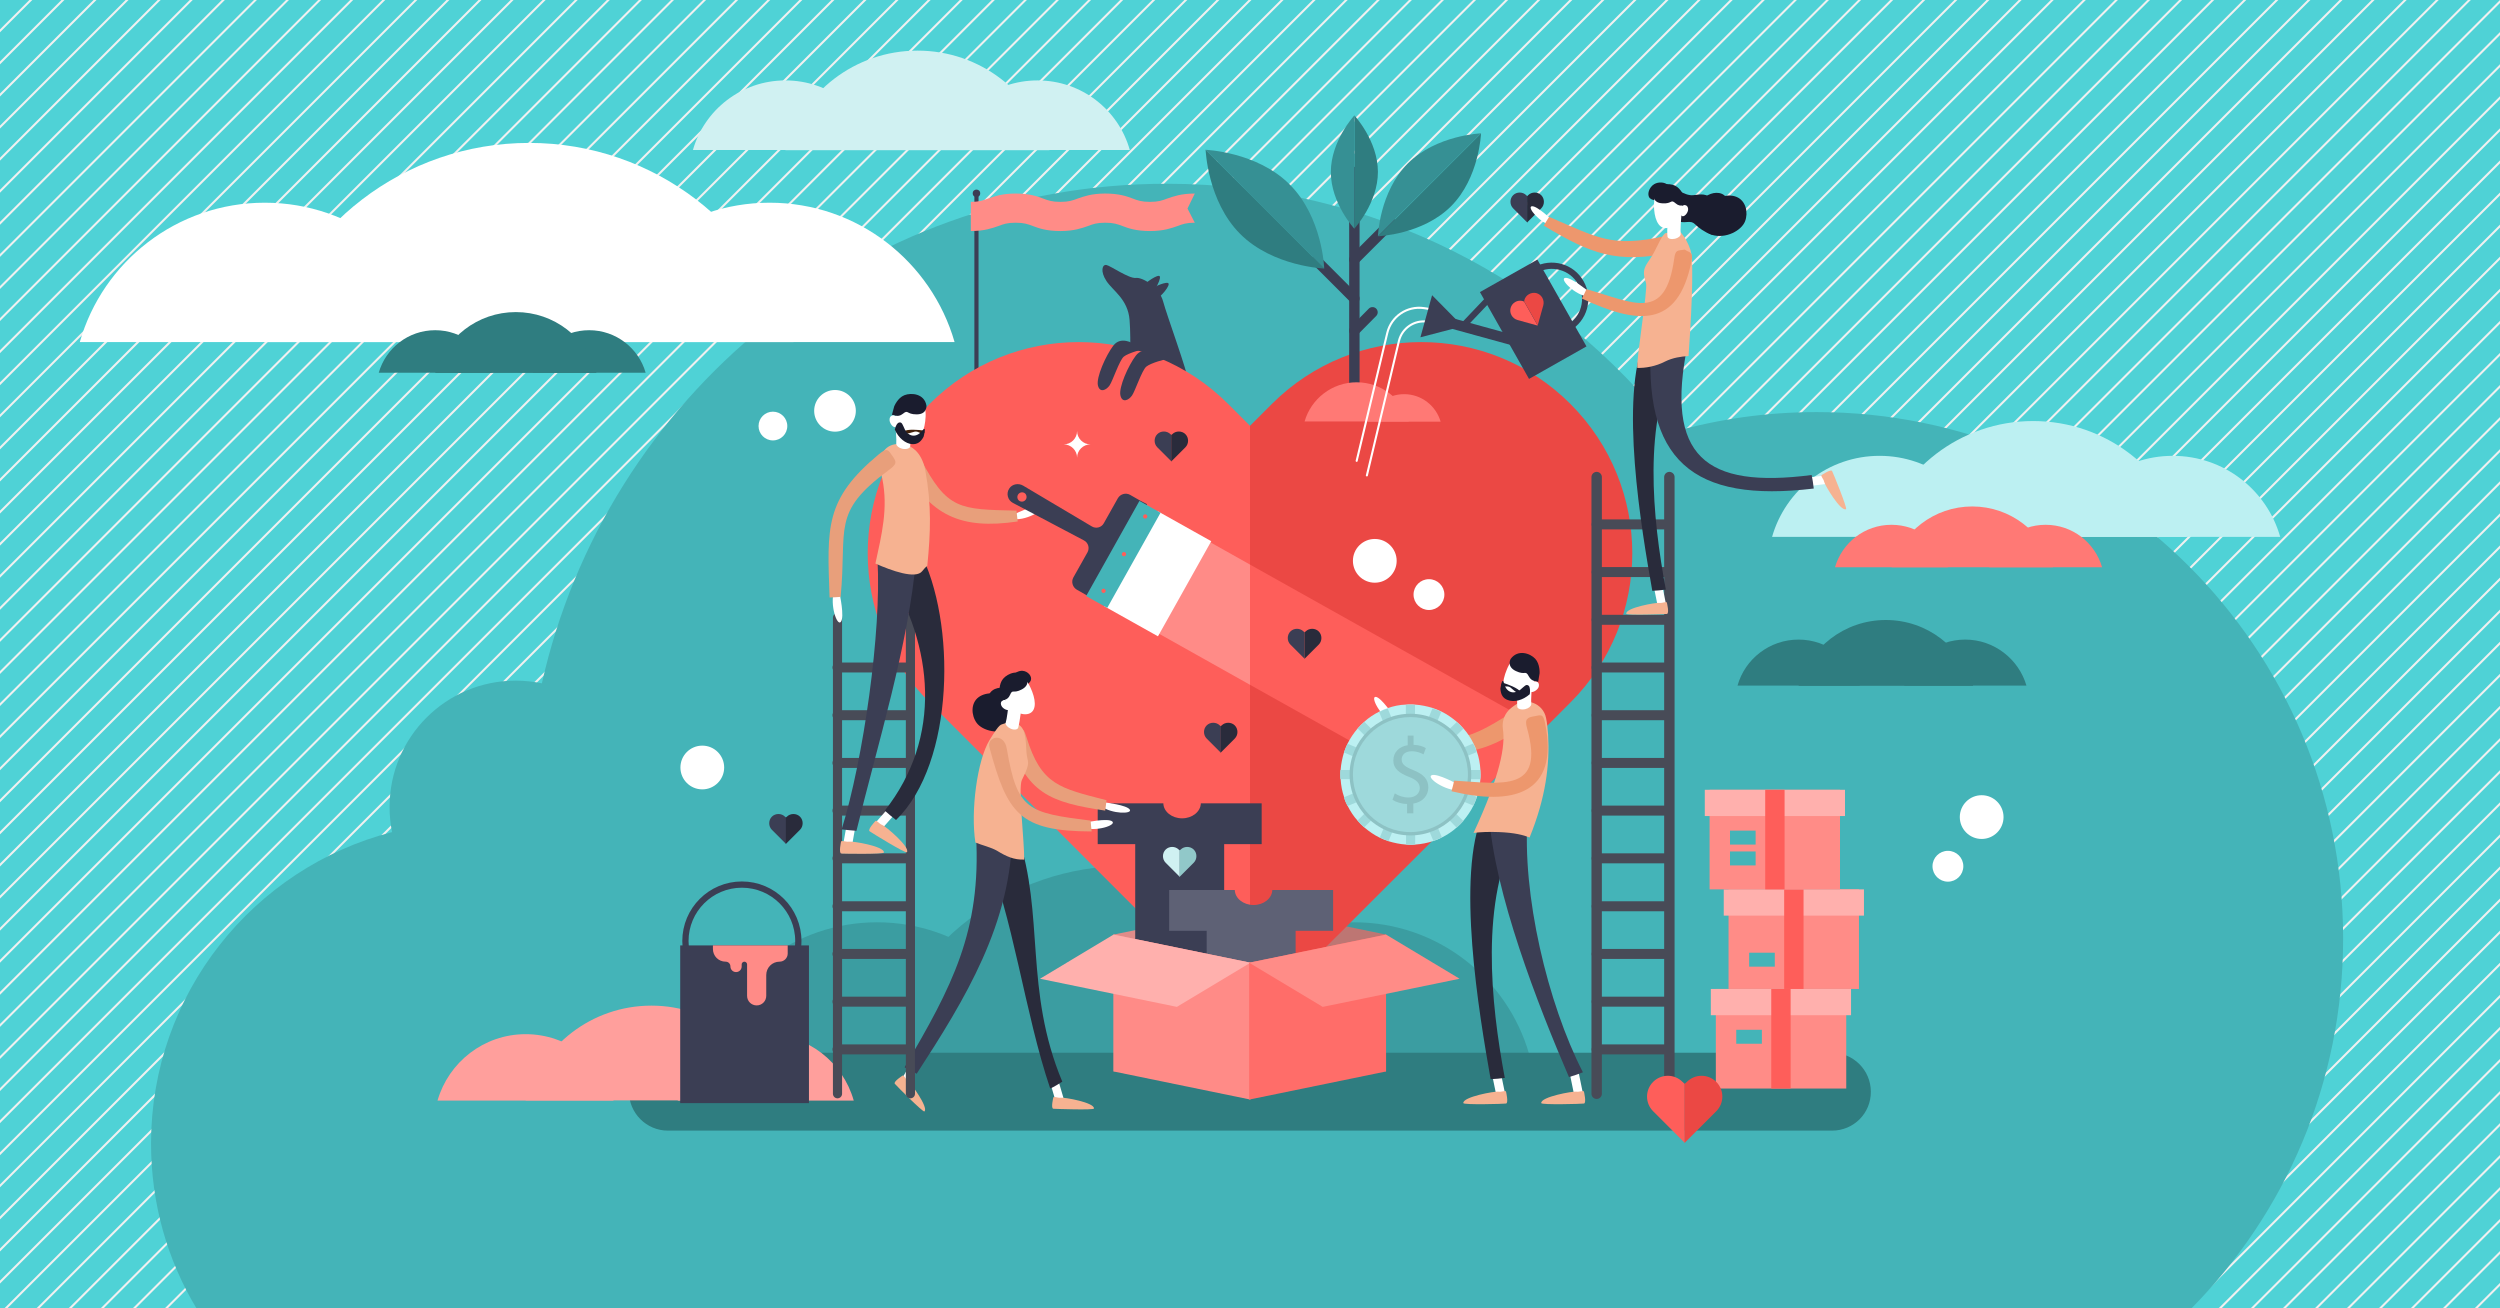 <?xml version="1.0" encoding="utf-8"?>
<!-- Generator: Adobe Illustrator 24.1.0, SVG Export Plug-In . SVG Version: 6.00 Build 0)  -->
<svg version="1.1" id="Layer_1" xmlns="http://www.w3.org/2000/svg" xmlns:xlink="http://www.w3.org/1999/xlink" x="0px" y="0px"
	 width="1200px" height="628px" viewBox="0 0 1200 628" style="enable-background:new 0 0 1200 628;" xml:space="preserve">
<style type="text/css">
	.st0{fill:#4FD2D6;}
	.st1{clip-path:url(#SVGID_2_);}
	.st2{fill:none;stroke:#F0F0F0;stroke-miterlimit:10;}
	.st3{fill:#44B4B8;}
	.st4{fill:#3B3E54;}
	.st5{fill:#3B9DA1;}
	.st6{fill:#FFFFFF;}
	.st7{fill:#BCF0F2;}
	.st8{fill:#D0F1F2;}
	.st9{fill:#2F7D80;}
	.st10{fill:#FF7975;}
	.st11{fill:none;stroke:#3C3E54;stroke-width:2;stroke-miterlimit:10;}
	.st12{fill:#FF8C87;}
	.st13{fill:#3C3E54;}
	.st14{fill:#BD7673;}
	.st15{fill:#E08C89;}
	.st16{fill:#FE5E5A;}
	.st17{fill:#EB4844;}
	.st18{fill:#FF9F9C;}
	.st19{fill:#5E6175;}
	.st20{fill:#FF8B87;}
	.st21{fill:#FFB0AD;}
	.st22{fill:#F6B291;}
	.st23{fill:#E89F7B;}
	.st24{fill:#292B3B;}
	.st25{fill:#1A1C2E;}
	.st26{fill:#91C8C9;}
	.st27{fill:none;stroke:#3B3E54;stroke-width:5;stroke-linecap:round;stroke-linejoin:round;stroke-miterlimit:10;}
	.st28{fill:#369094;}
	.st29{fill:none;stroke:#FFFFFF;stroke-linecap:round;stroke-linejoin:round;stroke-miterlimit:10;}
	.st30{fill:none;stroke:#3B3E54;stroke-width:3;stroke-miterlimit:10;}
	.st31{fill:none;stroke:#3B3E54;stroke-width:5;stroke-miterlimit:10;}
	.st32{fill:none;stroke:#484B57;stroke-width:5;stroke-linecap:round;stroke-linejoin:round;stroke-miterlimit:10;}
	.st33{fill:none;stroke:#484B57;stroke-width:4.793;stroke-linecap:round;stroke-linejoin:round;stroke-miterlimit:10;}
	.st34{fill:none;stroke:#484B57;stroke-width:4.393;stroke-linecap:round;stroke-linejoin:round;stroke-miterlimit:10;}
	.st35{fill:#ED976D;}
	.st36{fill:#42210B;}
	.st37{fill:#9ED9DB;}
	.st38{fill:#8DC2C4;}
	.st39{fill:#FF6D69;}
</style>
<g>
	<rect x="0" class="st0" width="1200" height="628"/>
	<g>
		<defs>
			<rect id="SVGID_1_" x="0" width="1200" height="628"/>
		</defs>
		<clipPath id="SVGID_2_">
			<use xlink:href="#SVGID_1_"  style="overflow:visible;"/>
		</clipPath>
		<g class="st1">
			<line class="st2" x1="658" y1="-643.2" x2="-333.4" y2="348.2"/>
			<line class="st2" x1="665.7" y1="-635.5" x2="-325.7" y2="355.9"/>
			<line class="st2" x1="673.4" y1="-627.8" x2="-318" y2="363.6"/>
			<line class="st2" x1="681.1" y1="-620.1" x2="-310.3" y2="371.3"/>
			<line class="st2" x1="688.8" y1="-612.4" x2="-302.6" y2="379"/>
			<line class="st2" x1="696.5" y1="-604.7" x2="-294.9" y2="386.7"/>
			<line class="st2" x1="704.2" y1="-597" x2="-287.2" y2="394.4"/>
			<line class="st2" x1="711.9" y1="-589.3" x2="-279.5" y2="402.1"/>
			<line class="st2" x1="719.6" y1="-581.6" x2="-271.8" y2="409.8"/>
			<line class="st2" x1="727.3" y1="-573.9" x2="-264.1" y2="417.5"/>
			<line class="st2" x1="735" y1="-566.2" x2="-256.4" y2="425.2"/>
			<line class="st2" x1="742.7" y1="-558.5" x2="-248.7" y2="432.9"/>
			<line class="st2" x1="750.4" y1="-550.8" x2="-241" y2="440.6"/>
			<line class="st2" x1="758.1" y1="-543.1" x2="-233.3" y2="448.3"/>
			<line class="st2" x1="765.8" y1="-535.4" x2="-225.6" y2="456"/>
			<line class="st2" x1="773.5" y1="-527.7" x2="-217.9" y2="463.7"/>
			<line class="st2" x1="781.2" y1="-520" x2="-210.2" y2="471.4"/>
			<line class="st2" x1="788.9" y1="-512.3" x2="-202.5" y2="479.1"/>
			<line class="st2" x1="796.6" y1="-504.6" x2="-194.8" y2="486.8"/>
			<line class="st2" x1="804.3" y1="-496.9" x2="-187.1" y2="494.5"/>
			<line class="st2" x1="812" y1="-489.2" x2="-179.4" y2="502.2"/>
			<line class="st2" x1="819.7" y1="-481.5" x2="-171.7" y2="509.9"/>
			<line class="st2" x1="827.4" y1="-473.8" x2="-164" y2="517.6"/>
			<line class="st2" x1="835.1" y1="-466.1" x2="-156.3" y2="525.3"/>
			<line class="st2" x1="842.8" y1="-458.4" x2="-148.6" y2="533"/>
			<line class="st2" x1="850.5" y1="-450.7" x2="-140.9" y2="540.7"/>
			<line class="st2" x1="858.2" y1="-443" x2="-133.2" y2="548.4"/>
			<line class="st2" x1="865.9" y1="-435.3" x2="-125.5" y2="556.1"/>
			<line class="st2" x1="873.6" y1="-427.6" x2="-117.8" y2="563.8"/>
			<line class="st2" x1="881.3" y1="-419.9" x2="-110.1" y2="571.5"/>
			<line class="st2" x1="889" y1="-412.2" x2="-102.4" y2="579.2"/>
			<line class="st2" x1="896.7" y1="-404.5" x2="-94.7" y2="586.9"/>
			<line class="st2" x1="904.4" y1="-396.8" x2="-87" y2="594.6"/>
			<line class="st2" x1="912.1" y1="-389.1" x2="-79.3" y2="602.3"/>
			<line class="st2" x1="919.8" y1="-381.4" x2="-71.6" y2="610"/>
			<line class="st2" x1="927.5" y1="-373.7" x2="-63.9" y2="617.7"/>
			<line class="st2" x1="935.2" y1="-366" x2="-56.2" y2="625.4"/>
			<line class="st2" x1="942.9" y1="-358.3" x2="-48.5" y2="633.1"/>
			<line class="st2" x1="950.6" y1="-350.6" x2="-40.8" y2="640.8"/>
			<line class="st2" x1="958.3" y1="-342.9" x2="-33.1" y2="648.5"/>
			<line class="st2" x1="966" y1="-335.2" x2="-25.4" y2="656.2"/>
			<line class="st2" x1="973.7" y1="-327.5" x2="-17.7" y2="663.9"/>
			<line class="st2" x1="981.4" y1="-319.8" x2="-10" y2="671.6"/>
			<line class="st2" x1="989.1" y1="-312.1" x2="-2.3" y2="679.3"/>
			<line class="st2" x1="996.8" y1="-304.4" x2="5.4" y2="687"/>
			<line class="st2" x1="1004.5" y1="-296.7" x2="13.1" y2="694.7"/>
			<line class="st2" x1="1012.2" y1="-289" x2="20.8" y2="702.4"/>
			<line class="st2" x1="1019.9" y1="-281.3" x2="28.5" y2="710.1"/>
			<line class="st2" x1="1027.6" y1="-273.6" x2="36.2" y2="717.8"/>
			<line class="st2" x1="1035.3" y1="-265.9" x2="43.9" y2="725.5"/>
			<line class="st2" x1="1043" y1="-258.2" x2="51.6" y2="733.2"/>
			<line class="st2" x1="1050.7" y1="-250.5" x2="59.3" y2="740.9"/>
			<line class="st2" x1="1058.4" y1="-242.8" x2="67" y2="748.6"/>
			<line class="st2" x1="1066.1" y1="-235.1" x2="74.7" y2="756.3"/>
			<line class="st2" x1="1073.8" y1="-227.4" x2="82.4" y2="764"/>
			<line class="st2" x1="1081.5" y1="-219.7" x2="90.1" y2="771.7"/>
			<line class="st2" x1="1089.2" y1="-212" x2="97.8" y2="779.4"/>
			<line class="st2" x1="1096.9" y1="-204.3" x2="105.5" y2="787.1"/>
			<line class="st2" x1="1104.6" y1="-196.6" x2="113.2" y2="794.8"/>
			<line class="st2" x1="1112.3" y1="-188.9" x2="120.9" y2="802.5"/>
			<line class="st2" x1="1120" y1="-181.2" x2="128.6" y2="810.2"/>
			<line class="st2" x1="1127.7" y1="-173.5" x2="136.3" y2="817.9"/>
			<line class="st2" x1="1135.4" y1="-165.7" x2="144" y2="825.6"/>
			<line class="st2" x1="1143.1" y1="-158" x2="151.7" y2="833.3"/>
			<line class="st2" x1="1150.8" y1="-150.3" x2="159.4" y2="841"/>
			<line class="st2" x1="1158.5" y1="-142.6" x2="167.1" y2="848.7"/>
			<line class="st2" x1="1166.2" y1="-134.9" x2="174.8" y2="856.5"/>
			<line class="st2" x1="1173.9" y1="-127.2" x2="182.5" y2="864.2"/>
			<line class="st2" x1="1181.6" y1="-119.5" x2="190.2" y2="871.9"/>
			<line class="st2" x1="1189.3" y1="-111.8" x2="197.9" y2="879.6"/>
			<line class="st2" x1="1197" y1="-104.1" x2="205.6" y2="887.3"/>
			<line class="st2" x1="1204.7" y1="-96.4" x2="213.3" y2="895"/>
			<line class="st2" x1="1212.4" y1="-88.7" x2="221" y2="902.7"/>
			<line class="st2" x1="1220.1" y1="-81" x2="228.7" y2="910.4"/>
			<line class="st2" x1="1227.8" y1="-73.3" x2="236.4" y2="918.1"/>
			<line class="st2" x1="1235.5" y1="-65.6" x2="244.1" y2="925.8"/>
			<line class="st2" x1="1243.2" y1="-57.9" x2="251.8" y2="933.5"/>
			<line class="st2" x1="1250.9" y1="-50.2" x2="259.5" y2="941.2"/>
			<line class="st2" x1="1258.6" y1="-42.5" x2="267.2" y2="948.9"/>
			<line class="st2" x1="1266.3" y1="-34.8" x2="274.9" y2="956.6"/>
			<line class="st2" x1="1274" y1="-27.1" x2="282.6" y2="964.3"/>
			<line class="st2" x1="1281.7" y1="-19.4" x2="290.3" y2="972"/>
			<line class="st2" x1="1289.4" y1="-11.7" x2="298" y2="979.7"/>
			<line class="st2" x1="1297.1" y1="-4" x2="305.7" y2="987.4"/>
			<line class="st2" x1="1304.8" y1="3.7" x2="313.4" y2="995.1"/>
			<line class="st2" x1="1312.5" y1="11.4" x2="321.1" y2="1002.8"/>
			<line class="st2" x1="1320.2" y1="19.1" x2="328.8" y2="1010.5"/>
			<line class="st2" x1="1327.9" y1="26.8" x2="336.5" y2="1018.2"/>
			<line class="st2" x1="1335.6" y1="34.5" x2="344.2" y2="1025.9"/>
			<line class="st2" x1="1343.3" y1="42.2" x2="351.9" y2="1033.6"/>
			<line class="st2" x1="1351" y1="49.9" x2="359.6" y2="1041.3"/>
			<line class="st2" x1="1358.7" y1="57.6" x2="367.3" y2="1049"/>
			<line class="st2" x1="1366.4" y1="65.3" x2="375" y2="1056.7"/>
			<line class="st2" x1="1374.1" y1="73" x2="382.7" y2="1064.4"/>
			<line class="st2" x1="1381.8" y1="80.7" x2="390.4" y2="1072.1"/>
			<line class="st2" x1="1389.5" y1="88.4" x2="398.2" y2="1079.8"/>
			<line class="st2" x1="1397.2" y1="96.1" x2="405.9" y2="1087.5"/>
			<line class="st2" x1="1404.9" y1="103.8" x2="413.6" y2="1095.2"/>
			<line class="st2" x1="1412.6" y1="111.5" x2="421.3" y2="1102.9"/>
			<line class="st2" x1="1420.3" y1="119.2" x2="429" y2="1110.6"/>
			<line class="st2" x1="1428.1" y1="126.9" x2="436.7" y2="1118.3"/>
			<line class="st2" x1="1435.8" y1="134.6" x2="444.4" y2="1126"/>
			<line class="st2" x1="1443.5" y1="142.3" x2="452.1" y2="1133.7"/>
			<line class="st2" x1="1451.2" y1="150" x2="459.8" y2="1141.4"/>
			<line class="st2" x1="1458.9" y1="157.7" x2="467.5" y2="1149.1"/>
			<line class="st2" x1="1466.6" y1="165.4" x2="475.2" y2="1156.8"/>
			<line class="st2" x1="1474.3" y1="173.1" x2="482.9" y2="1164.5"/>
			<line class="st2" x1="1482" y1="180.8" x2="490.6" y2="1172.2"/>
			<line class="st2" x1="1489.7" y1="188.5" x2="498.3" y2="1179.9"/>
			<line class="st2" x1="1497.4" y1="196.2" x2="506" y2="1187.6"/>
			<line class="st2" x1="1505.1" y1="203.9" x2="513.7" y2="1195.3"/>
			<line class="st2" x1="1512.8" y1="211.6" x2="521.4" y2="1203"/>
			<line class="st2" x1="1520.5" y1="219.3" x2="529.1" y2="1210.7"/>
			<line class="st2" x1="1524.8" y1="230.3" x2="533.4" y2="1221.7"/>
			<line class="st2" x1="1529.1" y1="241.4" x2="537.7" y2="1232.8"/>
			<line class="st2" x1="1533.4" y1="252.4" x2="542" y2="1243.8"/>
			<line class="st2" x1="1537.7" y1="263.5" x2="546.3" y2="1254.9"/>
			<line class="st2" x1="1542" y1="274.5" x2="550.6" y2="1265.9"/>
		</g>
	</g>
	<path class="st3" d="M872,197.8c-23.9,0-46.9,3.3-68.8,9.5C746.9,134.8,659,88.2,560.1,88.2c-146.6,0-269.2,102.6-300,239.8
		c-4-0.8-8.2-1.3-12.5-1.3c-33.5,0-60.6,27.1-60.6,60.6c0,4.2,0.4,8.2,1.2,12.1C121.7,416.5,72.5,477,72.5,548.9
		c0,28.9,7.9,56,21.8,79.1h957.6c45-45.6,72.8-108.3,72.8-177.5C1124.7,310.9,1011.6,197.8,872,197.8z"/>
	<path class="st4" d="M542.2,181.1c0,0,0.8-17.5,0-27.5s-8-14-11.1-18.7c-3.1-4.7-2-8.1,0-7.7c2,0.4,10.8,6.6,14.1,6.2
		c3.3-0.4,11.3,4.5,13.1,11.3c1.8,6.8,11.6,33.2,12.4,39.4c0.9,6.2-10,19.1-10,19.1L542.2,181.1z"/>
	<g>
		<path class="st5" d="M421,442.7c-39.9,0-73.5,26.7-83.9,63.3h167.9C494.5,469.5,460.9,442.7,421,442.7z"/>
		<path class="st5" d="M650,442.7c-39.9,0-73.5,26.7-83.9,63.3h167.9C723.5,469.5,689.9,442.7,650,442.7z"/>
		<path class="st5" d="M540.9,415.6c-57,0-105,38.2-119.9,90.4h239.8C645.9,453.8,597.9,415.6,540.9,415.6z"/>
	</g>
	<g>
		<path class="st6" d="M127.1,97.3c-42.2,0-77.8,28.3-88.8,66.9h177.6C204.9,125.6,169.3,97.3,127.1,97.3z"/>
		<path class="st6" d="M369.4,97.3c-42.2,0-77.8,28.3-88.8,66.9h177.6C447.1,125.6,411.6,97.3,369.4,97.3z"/>
		<path class="st6" d="M254,68.6c-60.3,0-111.1,40.4-126.8,95.6h253.7C365,109,314.2,68.6,254,68.6z"/>
	</g>
	<g>
		<path class="st7" d="M902.2,218.8c-24.5,0-45.2,16.4-51.6,38.9h103.2C947.4,235.2,926.7,218.8,902.2,218.8z"/>
		<path class="st7" d="M1042.9,218.8c-24.5,0-45.2,16.4-51.6,38.9h103.2C1088.1,235.2,1067.5,218.8,1042.9,218.8z"/>
		<path class="st7" d="M975.9,202.1c-35,0-64.6,23.5-73.7,55.6h147.4C1040.4,225.6,1010.9,202.1,975.9,202.1z"/>
	</g>
	<g>
		<path class="st8" d="M377,38.6c-21.1,0-38.9,14.1-44.4,33.4h88.7C415.9,52.7,398.1,38.6,377,38.6z"/>
		<path class="st8" d="M498,38.6c-21.1,0-38.9,14.1-44.4,33.4h88.7C536.9,52.7,519.1,38.6,498,38.6z"/>
		<path class="st8" d="M440.4,24.3c-30.1,0-55.5,20.2-63.4,47.8h126.7C495.9,44.4,470.5,24.3,440.4,24.3z"/>
	</g>
	<g>
		<path class="st9" d="M208.9,158.5c-12.9,0-23.7,8.6-27.1,20.4H236C232.6,167.2,221.8,158.5,208.9,158.5z"/>
		<path class="st9" d="M282.8,158.5c-12.9,0-23.7,8.6-27.1,20.4h54.2C306.6,167.2,295.7,158.5,282.8,158.5z"/>
		<path class="st9" d="M247.6,149.8c-18.4,0-33.9,12.3-38.7,29.2h77.4C281.5,162.1,266,149.8,247.6,149.8z"/>
	</g>
	<g>
		<path class="st9" d="M863.3,307c-13.9,0-25.7,9.3-29.3,22.1h58.7C889,316.4,877.2,307,863.3,307z"/>
		<path class="st9" d="M943.3,307c-13.9,0-25.7,9.3-29.3,22.1h58.7C969,316.4,957.2,307,943.3,307z"/>
		<path class="st9" d="M905.2,297.6c-19.9,0-36.7,13.3-41.9,31.6h83.8C941.9,310.9,925.1,297.6,905.2,297.6z"/>
	</g>
	<path class="st9" d="M879.4,542.7H320.6c-10.3,0-18.7-8.4-18.7-18.7v0c0-10.3,8.4-18.7,18.7-18.7h558.7c10.3,0,18.7,8.4,18.7,18.7
		v0C898.1,534.4,889.7,542.7,879.4,542.7z"/>
	<g>
		<path class="st10" d="M907.9,251.9c-12.9,0-23.7,8.6-27.1,20.4H935C931.7,260.5,920.8,251.9,907.9,251.9z"/>
		<path class="st10" d="M981.9,251.9c-12.9,0-23.7,8.6-27.1,20.4h54.2C1005.6,260.5,994.8,251.9,981.9,251.9z"/>
		<path class="st10" d="M946.7,243.1c-18.4,0-33.9,12.3-38.7,29.2h77.4C980.6,255.4,965,243.1,946.7,243.1z"/>
	</g>
	<g>
		<line class="st11" x1="468.7" y1="187.7" x2="468.7" y2="92.9"/>
		<g>
			<path class="st12" d="M466,110.9c6.6,0,10.3-1.4,13.2-2.4c2.4-0.9,4.2-1.6,8.3-1.6c4.1,0,5.9,0.7,8.3,1.6
				c2.9,1.1,6.6,2.4,13.2,2.4c6.6,0,10.3-1.4,13.2-2.4c2.4-0.9,4.2-1.6,8.3-1.6c4.1,0,5.9,0.7,8.3,1.6c2.9,1.1,6.6,2.4,13.2,2.4
				c6.6,0,10.3-1.4,13.2-2.4c2.4-0.9,4.2-1.6,8.3-1.6l-3.5-6.8l3.5-7.2c-6.6,0-10.3,1.4-13.2,2.4c-2.4,0.9-4.2,1.6-8.3,1.6
				s-5.9-0.7-8.3-1.6c-2.9-1.1-6.6-2.4-13.2-2.4c-6.6,0-10.3,1.4-13.2,2.4c-2.4,0.9-4.2,1.6-8.3,1.6c-4.1,0-5.9-0.7-8.3-1.6
				c-2.9-1.1-6.6-2.4-13.2-2.4s-10.3,1.4-13.2,2.4c-2.4,0.9-4.2,1.6-8.3,1.6V110.9z"/>
		</g>
		<circle class="st13" cx="468.7" cy="187.7" r="2.5"/>
		<circle class="st13" cx="468.7" cy="92.8" r="1.8"/>
	</g>
	<polygon class="st14" points="665.3,448.6 599.6,435.1 599.6,500.8 665.3,514.3 	"/>
	<polygon class="st15" points="534.5,448.6 600.2,435.1 600.2,500.8 534.5,514.3 	"/>
	<g>
		<path class="st16" d="M589.5,193.9c-39.6-39.6-103.8-39.6-143.3,0c-39.6,39.6-39.6,103.8,0,143.3L600,491V204.4L589.5,193.9z"/>
		<path class="st17" d="M753.8,337.2L704.1,387L600,491V204.4l10.5-10.5c39.6-39.6,103.8-39.6,143.3,0
			C793.4,233.5,793.4,297.6,753.8,337.2z"/>
	</g>
	<g>
		<path class="st18" d="M252.3,496.4c-20.1,0-37,13.5-42.3,31.9h84.5C289.3,509.8,272.4,496.4,252.3,496.4z"/>
		<path class="st18" d="M367.6,496.4c-20.1,0-37,13.5-42.3,31.9h84.5C404.6,509.8,387.7,496.4,367.6,496.4z"/>
		<path class="st18" d="M312.7,482.7c-28.7,0-52.9,19.2-60.4,45.5H373C365.5,502,341.3,482.7,312.7,482.7z"/>
	</g>
	<path class="st4" d="M587.6,385.6h-11.2c-0.1,4-4.1,7.2-9,7.2c-4.9,0-8.9-3.2-9-7.2h-13.5h-18v19.6h18v57.9h42.7v-57.9h18v-19.6
		H587.6z"/>
	<path class="st19" d="M621.9,427.2h-11.2c-0.1,4-4.1,7.2-9,7.2c-4.9,0-8.9-3.2-9-7.2h-13.5h-18v19.6h18v57.9h42.7v-57.9h18v-19.6
		H621.9z"/>
	<polygon class="st20" points="534.5,514.3 600.2,527.8 600.2,462.1 534.5,448.6 	"/>
	<polygon class="st21" points="499.2,469.8 564.9,483.3 600.2,462.1 534.5,448.6 	"/>
	<g>
		<g>
			<path class="st6" d="M433.9,521c-0.1,0-0.3-0.1-0.4-0.2c-1-0.6-1.3-1.8-0.7-2.8l7.3-12.7c0.6-1,1.8-1.3,2.8-0.7
				c1,0.6,1.3,1.8,0.7,2.8l-7.3,12.7C435.8,520.9,434.8,521.3,433.9,521z"/>
		</g>
		<path class="st22" d="M433.2,516.3c0,0-4.5,2.9-3.7,3.9c0.8,1,13.6,13.8,14.2,13.3c2.2-1.8-6.7-13.9-7.9-14.7
			C434.6,518,433.9,515.8,433.2,516.3z"/>
		<path class="st6" d="M530.5,385.2c0,0,10.4,1.2,11.8,3.4c1.4,2.2-8.6,2.2-13.7-1.6L530.5,385.2z"/>
		<g>
			<path class="st23" d="M531.1,384.1c-0.2,1.7-0.3,3.4-0.6,5c-26.6-4-37.8-8.3-46.2-34.7c-1.3-4,0.2-4.7,3.5-5c0-0.7,0-0.7,0,0
				c3.2-0.3,3.8,0.9,4.9,4.4C499.8,376.9,508.7,378.3,531.1,384.1z"/>
		</g>
		<g>
			<path class="st6" d="M509.4,529.1c-0.1,0.1-0.2,0.1-0.4,0.2c-1.1,0.3-2.2-0.3-2.5-1.4l-4.1-14c-0.3-1.1,0.3-2.2,1.4-2.5
				c1.1-0.3,2.2,0.3,2.5,1.4l4.1,14C510.6,527.7,510.2,528.7,509.4,529.1z"/>
		</g>
		<g>
			<path class="st24" d="M509.9,519.2c-1.9,1.2-3.8,2.4-5.8,3.3c-12.3-36.2-17.8-83.3-31.8-115.5c5.4-2.1,10.8-4.1,16.2-6.2
				C501.5,439,491.5,475.1,509.9,519.2z"/>
		</g>
		<g>
			<path class="st4" d="M440,515.4c-2-1-3.9-2-5.8-3.1c22.7-38.7,36.9-65.2,34.3-111.5c5.8-0.8,11.6-1.4,17.4-2.1
				C485.7,443.1,463.3,479.5,440,515.4z"/>
		</g>
		<path class="st25" d="M490.9,322c-2-0.2-4.4,1.2-5.1,3.1c-0.7,2,0.8,4,2.6,4.7c1.9,0.7,5.7-1.3,6.4-3.2
			C495.5,324.6,493.4,322.2,490.9,322z"/>
		<path class="st25" d="M483.7,335.3c-3.6-2.9-10-3.5-13.9-0.7c-3.9,2.8-3.7,8.7-1,12.4c2.7,3.7,10.9,6,17.1,2.2
			C490,346.7,488.3,339,483.7,335.3z"/>
		<path class="st25" d="M486.5,332.1c-2.7-2.2-7.3-2.8-10.1-0.7c-2.8,2-2.6,6.3-0.5,9.1c2,2.8,9.2,3.9,12,1.9
			C490.7,340.3,489.9,334.9,486.5,332.1z"/>
		<path class="st6" d="M482.3,335.7c2.6,5.6,8.6,8.3,12,6.7c3.4-1.6,2.9-6.9,0.3-12.4c-2.6-5.6-6.7-7.1-10.1-5.5
			C481.1,326,479.7,330.1,482.3,335.7z"/>
		<path class="st6" d="M480.7,338.8c0.6,1.3,2.7,2.4,3.6,1.9c0.9-0.4,0.7-1.6,0.1-2.9c-0.6-1.3-1.9-2.2-2.9-1.7
			C480.5,336.6,480.1,337.5,480.7,338.8z"/>
		<path class="st25" d="M479.8,332.5c0,0-0.5-4.1,1.7-6.7c2.2-2.6,7.7-4.9,11.1-0.5c0,0,2.2,3.3-2.1,5.6c-4.3,2.3-4.4-0.4-5.7,2.7
			c-1.3,3-3.9,2.2-4.2,2.8L479.8,332.5z"/>
		<g>
			<path class="st22" d="M491.6,412.6c-4.9,0.2-8.7-1.6-12.8-4.1c-3.2-1.9-7.3-2.7-10.6-4.1c-2.4-15.1,0.9-39.6,6.8-49.2
				c5.2-8.5,5.2-7.1,7.1-7.9c2.6-1.1,5.6-0.7,7.7,1.2c0,0,0.1,0.1,0.1,0.1c2.4,2.3,2.5,7.3,2.8,12.5c0.4,5.2,2.4,4.2-2.2,13.3
				C488.6,378.3,491.8,404.8,491.6,412.6z"/>
		</g>
		<path class="st6" d="M484.2,336.5l6.4,0.6c-0.1,0.9-1,9.2-1.9,12.3c-0.4,0.9-2.1,1.1-3.7,0.3c-1.5-0.7-2.4-1.8-2.3-2.7l0,0
			C483.3,345.2,484,339.6,484.2,336.5z"/>
		<path class="st22" d="M505.6,526.8c0,0-1.3,5.2,0,5.4c1.3,0.1,19.4,0.7,19.5-0.1c0.4-2.9-14.5-5.5-15.9-5.2
			C507.7,527.1,505.8,526.1,505.6,526.8z"/>
		<path class="st6" d="M521,394.8c0,0,10.8-2.3,12.9-0.5c2.1,1.8-7.9,5.1-14.2,2.9L521,394.8z"/>
		<g>
			<path class="st23" d="M523.5,393.9c0.1,1.8,0.3,3.3,0.5,5.2c-34.7-0.1-40.5-8.6-49.1-40.5c-1.3-4.9,7.1-7.4,8.4,1
				C488.3,389,493.4,390.1,523.5,393.9z"/>
		</g>
	</g>
	<g>
		<path class="st8" d="M565.8,407.8c-1.7-1.7-4.6-1.7-6.3,0c-1.7,1.7-1.7,4.6,0,6.3l6.8,6.8v-12.7L565.8,407.8z"/>
		<path class="st26" d="M566.7,407.8c1.7-1.7,4.6-1.7,6.3,0c1.7,1.7,1.7,4.6,0,6.3l-6.8,6.8v-12.7L566.7,407.8z"/>
	</g>
	<g>
		<path class="st4" d="M732.6,93.7c-1.7-1.7-4.6-1.7-6.3,0c-1.7,1.7-1.7,4.6,0,6.3l6.8,6.8V94.2L732.6,93.7z"/>
		<path class="st24" d="M733.5,93.7c1.7-1.7,4.6-1.7,6.3,0c1.7,1.7,1.7,4.6,0,6.3l-6.8,6.8V94.2L733.5,93.7z"/>
	</g>
	<g>
		<path class="st4" d="M376.8,392c-1.7-1.7-4.6-1.7-6.3,0s-1.7,4.6,0,6.3l6.8,6.8v-12.7L376.8,392z"/>
		<path class="st24" d="M377.7,392c1.7-1.7,4.6-1.7,6.3,0s1.7,4.6,0,6.3l-6.8,6.8v-12.7L377.7,392z"/>
	</g>
	<g>
		<line class="st27" x1="650.1" y1="189" x2="650.1" y2="82.6"/>
		<line class="st27" x1="650.1" y1="124.6" x2="667.7" y2="107"/>
		<line class="st27" x1="650.1" y1="143.3" x2="631.8" y2="125"/>
		<g>
			<path class="st9" d="M650.1,55.4v54.3c0,0,11.3-12.2,11.3-27.2C661.4,67.6,650.1,55.4,650.1,55.4z"/>
			<path class="st28" d="M638.8,82.6c0,15,11.3,27.2,11.3,27.2V55.4C650.1,55.4,638.8,67.6,638.8,82.6z"/>
		</g>
		<g>
			<path class="st9" d="M710.9,64l-49.4,49.4c0,0,21.4-0.8,35-14.4C710.1,85.4,710.9,64,710.9,64z"/>
			<path class="st28" d="M675.8,78.4c-13.7,13.7-14.4,35-14.4,35L710.9,64C710.9,64,689.5,64.8,675.8,78.4z"/>
		</g>
		<g>
			<path class="st9" d="M635.7,128.9l-57-57c0,0,0.9,24.7,16.6,40.4C611,128,635.7,128.9,635.7,128.9z"/>
			<path class="st28" d="M619,88.5c-15.7-15.7-40.4-16.6-40.4-16.6l57,57C635.7,128.9,634.8,104.2,619,88.5z"/>
		</g>
		<line class="st27" x1="650.1" y1="158.7" x2="658.8" y2="149.9"/>
	</g>
	<g>
		<path class="st10" d="M674,189.2c-8.3,0-15.3,5.6-17.5,13.2h35C689.3,194.8,682.3,189.2,674,189.2z"/>
		<path class="st10" d="M651.2,183.5c-11.9,0-21.9,8-25,18.8h50C673.1,191.5,663.1,183.5,651.2,183.5z"/>
	</g>
	<path class="st29" d="M691.5,149.1l-8-1.2c-8.1-1.2-15.7,4-17.6,11.9l-14.7,61.4"/>
	<path class="st29" d="M696.3,156.1l-11.2-1.7c-6.2-0.9-12.1,3.1-13.6,9.2l-15.4,64.6"/>
	<g>
		
			<rect x="720.4" y="129" transform="matrix(0.87 -0.492 0.492 0.87 20.148 382.412)" class="st4" width="31.7" height="47.9"/>
		<path class="st30" d="M758.8,135.7c4.4,7.7,1.6,17.5-6.1,21.8s-17.5,1.6-21.8-6.1c-4.4-7.7-1.6-17.5,6.1-21.8
			C744.7,125.3,754.5,128,758.8,135.7z"/>
		<polygon class="st4" points="702.1,156.6 687.4,141.7 681.8,161.9 		"/>
		<line class="st31" x1="726.6" y1="163.4" x2="693.9" y2="154.4"/>
		<line class="st30" x1="702.1" y1="156.6" x2="715.7" y2="142.3"/>
		<g>
			<path class="st16" d="M730.9,144.5c-2.5-0.7-5.1,0.8-5.8,3.3c-0.7,2.5,0.8,5.1,3.3,5.8l9.7,2.7l-6.5-11.5L730.9,144.5z"/>
			<path class="st17" d="M731.7,144c0.7-2.5,3.3-3.9,5.8-3.3c2.5,0.7,3.9,3.3,3.3,5.8l-2.7,9.7l-6.5-11.5L731.7,144z"/>
		</g>
	</g>
	<g>
		<line class="st32" x1="766.4" y1="229" x2="766.4" y2="525"/>
		<line class="st32" x1="801.3" y1="229" x2="801.3" y2="525"/>
		<line class="st33" x1="766.4" y1="297.5" x2="799.3" y2="297.5"/>
		<line class="st33" x1="766.4" y1="274.6" x2="799.3" y2="274.6"/>
		<line class="st33" x1="766.4" y1="251.7" x2="799.3" y2="251.7"/>
		<line class="st33" x1="766.4" y1="320.4" x2="799.3" y2="320.4"/>
		<line class="st33" x1="766.4" y1="343.3" x2="799.3" y2="343.3"/>
		<line class="st33" x1="766.4" y1="366.2" x2="799.3" y2="366.2"/>
		<line class="st33" x1="766.4" y1="389.1" x2="799.3" y2="389.1"/>
		<line class="st33" x1="766.4" y1="412" x2="799.3" y2="412"/>
		<line class="st33" x1="766.4" y1="435" x2="799.3" y2="435"/>
		<line class="st33" x1="766.4" y1="457.9" x2="799.3" y2="457.9"/>
		<line class="st33" x1="766.4" y1="480.8" x2="799.3" y2="480.8"/>
		<line class="st33" x1="766.4" y1="503.7" x2="799.3" y2="503.7"/>
	</g>
	<g>
		<line class="st34" x1="402" y1="296.5" x2="402" y2="525"/>
		<line class="st34" x1="437" y1="296.5" x2="437" y2="525"/>
		<line class="st33" x1="402" y1="320.4" x2="435" y2="320.4"/>
		<line class="st33" x1="402" y1="343.3" x2="435" y2="343.3"/>
		<line class="st33" x1="402" y1="366.2" x2="435" y2="366.2"/>
		<line class="st33" x1="402" y1="389.1" x2="435" y2="389.1"/>
		<line class="st33" x1="402" y1="412" x2="435" y2="412"/>
		<line class="st33" x1="402" y1="435" x2="435" y2="435"/>
		<line class="st33" x1="402" y1="457.9" x2="435" y2="457.9"/>
		<line class="st33" x1="402" y1="480.8" x2="435" y2="480.8"/>
		<line class="st33" x1="402" y1="503.7" x2="435" y2="503.7"/>
	</g>
	<g>
		<g>
			<path class="st6" d="M878.4,230.4c0-0.1,0-0.3,0-0.4c-0.1-1.1-1.2-1.9-2.3-1.8l-14.5,1.8c-1.1,0.1-1.9,1.2-1.8,2.3
				c0.1,1.1,1.2,1.9,2.3,1.8l14.5-1.8C877.6,232.1,878.4,231.3,878.4,230.4z"/>
		</g>
		<path class="st22" d="M874.4,228c0,0,4.5-3,5-1.9c0.6,1.1,7.4,17.9,6.7,18.3c-2.6,1.3-10.2-11.6-10.5-13.1
			C875.4,229.9,873.7,228.4,874.4,228z"/>
		<path class="st6" d="M745.4,106c0,0-7.5-7.3-10.1-7c-2.6,0.3,3.8,8.1,9.9,9.5L745.4,106z"/>
		<g>
			<path class="st35" d="M743.6,104.1c-0.9,1.4-1.8,2.8-2.6,4.2c22.8,13.7,35,18.3,61.2,13c4-0.8,4.2-2.4,2.9-5.5
				c0.5-0.4,0.6-0.4,0,0c-1.2-3.1-2.3-3.2-6.2-2.4C773.6,118.9,767,114.2,743.6,104.1z"/>
		</g>
		<g>
			<path class="st6" d="M797.6,292c0.1,0,0.3,0,0.4,0c1.1-0.2,1.8-1.3,1.6-2.4l-2.9-14.3c-0.2-1.1-1.3-1.8-2.4-1.6
				c-1.1,0.2-1.8,1.3-1.6,2.4l2.9,14.3C795.8,291.3,796.6,292,797.6,292z"/>
		</g>
		<g>
			<path class="st24" d="M793.1,283.6c2.2-0.1,4.3-0.3,6.5-0.6c-6.4-34.4-11.3-80.7,5.9-112.9c-5.2-2.6-10.5-5.1-15.8-7.6
				C777.1,190.7,787.9,254,793.1,283.6z"/>
		</g>
		<g>
			<path class="st4" d="M870.6,234.5c-0.2-2.2-0.6-4.3-1-6.5c-51,6.6-70.6-8.8-59.5-62.8c-5.7-1.6-11.5-3-17.3-4.4
				C787.8,221.5,812.9,241.4,870.6,234.5z"/>
		</g>
		<path class="st25" d="M794,88.4c2-1.2,5.1-1.1,6.7,0.5c1.6,1.6,1,4.5-0.7,6.1c-1.7,1.7-6.5,1.7-8.1,0.1
			C790.4,93.5,791.5,89.9,794,88.4z"/>
		<path class="st25" d="M820.3,98.6c2.8-3.7,8.8-5.9,13.2-4.1c4.5,1.8,5.8,7.5,4.1,11.8c-1.7,4.3-9.1,8.5-16,6.4
			C817.1,111.2,816.8,103.3,820.3,98.6z"/>
		<path class="st25" d="M816.8,96.2c2-2.8,6.4-4.5,9.6-3.2c3.2,1.3,4.1,5.5,2.8,8.7c-1.3,3.2-7.9,6.1-11.1,4.8
			C814.8,105.2,814.2,99.7,816.8,96.2z"/>
		<path class="st25" d="M802.3,89.3c0,0,6.3,4.8,10.3,4.4c4-0.4,6.2-1.2,10.1,2.4c3.9,3.6,7.3-1.7,10.2,3.1
			c2.8,4.8-5,17.1-13.6,12.5c-7.1-3.8-5-5.6-10-5.1c-2,0.2-5.5-0.1-8.4-2.8C797.9,101.1,802.3,89.3,802.3,89.3z"/>
		<path class="st6" d="M807.5,98.4c0,6.2-4.3,11.1-8,11.1s-5.6-5-5.6-11.1c0-6.2,3-9.3,6.8-9.3S807.5,92.3,807.5,98.4z"/>
		<path class="st6" d="M810.3,100.5c0,1.4-1.4,3.3-2.5,3.3c-1,0-1.3-1.2-1.3-2.6c0-1.4,0.8-2.8,1.9-2.8
			C809.5,98.4,810.3,99.1,810.3,100.5z"/>
		<path class="st25" d="M808.4,94.5c0,0-1.3-3.9-4.4-5.4c-3.1-1.4-9-1.2-10.3,4.3c0,0-0.6,4,4.3,4.2c4.8,0.3,3.8-2.2,6.3,0
			c2.5,2.2,4.5,0.3,5,0.8L808.4,94.5z"/>
		<path class="st22" d="M785.9,176.6c3.8,0.1,8.8-0.7,13.4-3.1c3.6-1.8,7.7-2.4,11.2-2.6c0.9-12.3,2.9-44.8,1-50.7
			c-2.4-7.4-6.7-10.6-6.7-10.6s-2.7,2.4-4.8,2.2c-2-0.2-4.4,6.8-7.2,11.3c-2.8,4.5-5.1,5.9-2.7,12.8
			C791,138.8,785.4,172.4,785.9,176.6z"/>
		<path class="st6" d="M807.2,101.8l-6.4-0.6c-0.1,0.9-0.8,9.3-0.4,12.4c0.2,1,1.8,1.4,3.6,1c1.6-0.4,2.7-1.3,2.7-2.2l0,0
			C806.5,110.4,806.9,104.8,807.2,101.8z"/>
		<path class="st22" d="M800.1,289.3c0,0,1.3,5.2,0,5.4c-1.3,0.1-19.4,0.7-19.5-0.1c-0.4-2.9,14.5-5.5,15.9-5.2
			C798,289.6,800,288.5,800.1,289.3z"/>
		<path class="st6" d="M762.4,139.8c0,0-8.5-7-11.2-6.4c-2.7,0.6,4.6,8.1,11.2,9.1V139.8z"/>
		<g>
			<path class="st35" d="M761.5,138.8c-0.7,1.5-1.4,3.1-2.2,4.5c26.5,12.3,46,14.7,52.6-17.8c1-5-1.1-4.1-3.2-5.7
				c-3.6,0.6-4.5-0.1-5.1,4.5C799.3,154.7,784.4,145.3,761.5,138.8z"/>
		</g>
	</g>
	<g>
		<g>
			<path class="st6" d="M406.9,407.4c-0.1,0-0.3,0-0.4,0c-1.2-0.2-1.9-1.3-1.7-2.5l2.7-15.2c0.2-1.2,1.3-1.9,2.5-1.7
				c1.2,0.2,1.9,1.3,1.7,2.5l-2.7,15.2C408.8,406.7,407.9,407.4,406.9,407.4z"/>
		</g>
		<path class="st22" d="M403.7,404c0,0-1.2,5.5,0.1,5.7c1.3,0.1,20.4,0.4,20.5-0.5c0.3-3-15.3-5.6-16.9-5.2
			C406,404.2,403.9,403.2,403.7,404z"/>
		<path class="st6" d="M487.4,246.6c0,0,9.9-4.9,12.4-3.7c2.5,1.2-6.4,6.9-13.1,6.3L487.4,246.6z"/>
		<g>
			<path class="st23" d="M487.9,245.1c0.2,1.8,0.4,3.5,0.6,5.2c-27.3,4.1-42.5-2.9-55-26.9c-1.9-3.7-0.9-4.7,2.3-6
				c0.1-0.6,0-0.6,0,0c3.2-1.3,4.2-0.8,6.1,2.9C454.7,244.7,460.5,244.5,487.9,245.1z"/>
		</g>
		<g>
			<path class="st6" d="M421.1,397.9c-0.1-0.1-0.2-0.2-0.4-0.3c-0.9-0.8-1-2.1-0.2-3l10.2-11.6c0.8-0.9,2.1-1,3-0.2
				c0.9,0.8,1,2.1,0.2,3l-10.2,11.6C423.1,398.2,422,398.4,421.1,397.9z"/>
		</g>
		<g>
			<path class="st24" d="M430.1,393.6c-1.9-1.4-3.6-2.9-5.4-4.5c27.8-35.3,23.4-79,1-114.9c5.3-3.1,10.5-6.3,15.8-9.5
				C459,298.2,458.4,366.1,430.1,393.6z"/>
		</g>
		<g>
			<path class="st4" d="M411.1,398.8c-2.4-0.2-4.7-0.4-7.1-0.7c10.4-33.4,19.2-95.3,17.2-129.3c6.2-0.4,12.4-0.6,18.5-0.7
				C436.3,308.9,421,358.2,411.1,398.8z"/>
		</g>
		<path class="st22" d="M420.2,394.1c0,0-3.9,4.1-2.8,4.9c1.1,0.8,17.4,10.8,17.9,10.1c1.8-2.4-10.3-12.6-11.8-13.1
			C422,395.5,420.8,393.5,420.2,394.1z"/>
		<g>
			<path class="st22" d="M420.2,270.5c7.6,3.4,19.5,7.7,22.5,3.6c0.8-1,1.6-1.9,2.4-2.5c1.6-16.2,2.1-29-0.9-45.5
				c-1.8-10.2-8-12.1-8.4-12.2c-7.1-2.4-13,0.7-13.5,8.5c-0.2,2.6,0.6,4.3,1.2,7.4C426.4,244,423.2,256.6,420.2,270.5z"/>
		</g>
		<path class="st6" d="M403,284.9c0,0,2.5,11.3,0.6,13.6c-1.8,2.3-5.4-8.3-3.2-14.9L403,284.9z"/>
		<g>
			<path class="st23" d="M403.5,286.5c-1.8,0.2-3.6,0.2-5.3,0.3c-1.2-33.8-2.4-47.1,23.7-68.8c4-3.3,4.4-2.1,6.5,0.9
				c0.8,0,0.7-0.1,0,0c2.1,3,2.2,3.8-2,6.9C398.9,246.1,406.7,253.4,403.5,286.5z"/>
		</g>
		<path class="st6" d="M430,199.3c-0.3,6.5,4,11.9,7.9,12.1c4,0.2,6.1-5,6.4-11.5c0.3-6.5-2.8-9.9-6.7-10.1
			C433.7,189.7,430.3,192.8,430,199.3z"/>
		<path class="st6" d="M429.6,201.9l6.8-0.7c0.1,0.9,0.8,9.8,0.5,13.1c-0.2,1-1.9,1.5-3.8,1.1c-1.7-0.4-2.8-1.4-2.9-2.3l0,0
			C430.4,211,429.9,205.1,429.6,201.9z"/>
		<path class="st36" d="M443.1,206.6c0,0-0.1,0-0.3,0c-1.3-0.2-7.5-0.9-9.2,0.6c-2,1.7,2.9,0.9,4.7,0.2c1.8-0.7,2.7,0.2,3.8,0.6
			C443.3,208.4,444.5,207.6,443.1,206.6z"/>
		<path class="st6" d="M427,201.4c-0.1,1.5,1.3,3.5,2.4,3.6c1.1,0.1,1.4-1.2,1.5-2.7c0.1-1.5-0.7-3-1.8-3S427,199.9,427,201.4z"/>
		<path class="st25" d="M429.2,195.1c0,0,1.6-4.1,4.9-5.4c3.3-1.3,9.6-0.8,10.6,5c0,0,0.4,4.2-4.7,4.2c-5.1,0-3.9-2.5-6.6-0.3
			c-2.7,2.2-4.7,0.1-5.3,0.6L429.2,195.1z"/>
		<path class="st25" d="M431.6,202.8c1.4-0.3,1.6,1,2.8,3.5c1.2,2.5,4.9,4.7,8.4,0.3c2.2-2.8,0.5,3.1,0.5,3.1
			c-1.4,2.6-3.1,3.6-5.4,3.5c-3.2-0.2-6.6-2.9-8.4-7C429.8,204.7,430.6,203,431.6,202.8z"/>
	</g>
	<g>
		<g>
			<polygon class="st16" points="600,271 600,271 600,328.7 600,328.7 704.1,387 741,350 			"/>
			<polygon class="st20" points="581.3,260.5 573,255.9 548.4,299.8 556.7,304.4 600,328.7 600,271 			"/>
		</g>
		<g>
			
				<rect x="529.9" y="260.6" transform="matrix(-0.489 0.873 -0.873 -0.489 1068.025 -75.394)" class="st6" width="52.3" height="29.5"/>
			<path class="st4" d="M547.3,240.3l-4.9-2.8c-2-1.1-4.6-0.4-5.8,1.6l-6.8,12.1c-1.1,2-3.7,2.7-5.7,1.5l-33-19.6
				c-2.2-1.3-5.2-0.8-6.6,1.3c-1.7,2.4-0.8,5.7,1.7,7l34.1,18c2.1,1.1,2.8,3.7,1.7,5.7l-6.8,12.1c-1.1,2-0.4,4.6,1.6,5.8l4.9,2.8
				l3.3,1.8l25.6-45.6L547.3,240.3z M492.7,239.1c-0.5,1.7-2.5,2.2-3.7,1.1c-0.6-0.6-0.8-1.4-0.6-2.2c0.5-1.7,2.5-2.2,3.7-1.1
				C492.6,237.4,492.9,238.3,492.7,239.1z"/>
			
				<rect x="513.3" y="260.2" transform="matrix(-0.489 0.873 -0.873 -0.489 1035.214 -74.75)" class="st3" width="52.3" height="11.6"/>
			<path class="st16" d="M540,265.1c0.5,0.3,0.7,0.9,0.4,1.4c-0.3,0.5-0.9,0.7-1.4,0.4c-0.5-0.3-0.7-0.9-0.4-1.4
				C538.9,265,539.5,264.8,540,265.1z"/>
			<path class="st16" d="M550.2,247c0.5,0.3,0.7,0.9,0.4,1.4c-0.3,0.5-0.9,0.7-1.4,0.4c-0.5-0.3-0.7-0.9-0.4-1.4
				C549.1,246.9,549.7,246.7,550.2,247z"/>
			<path class="st16" d="M530.2,282.7c0.5,0.3,0.7,0.9,0.4,1.4c-0.3,0.5-0.9,0.7-1.4,0.4c-0.5-0.3-0.7-0.9-0.4-1.4
				C529.1,282.6,529.7,282.4,530.2,282.7z"/>
		</g>
	</g>
	<g>
		<g>
			<path class="st6" d="M757.6,526.8c0.1,0,0.3,0,0.4,0c1.2-0.2,1.9-1.4,1.7-2.5l-3.1-15.1c-0.2-1.2-1.4-1.9-2.5-1.7
				c-1.2,0.2-1.9,1.4-1.7,2.5l3.1,15.1C755.7,526.1,756.6,526.8,757.6,526.8z"/>
		</g>
		<path class="st22" d="M760.3,524c0,0,1.3,5.5,0,5.7c-1.3,0.2-20.4,0.7-20.5-0.2c-0.4-3,15.2-5.8,16.8-5.5
			C758,524.3,760.1,523.2,760.3,524z"/>
		<path class="st6" d="M669.2,344c0,0-6.1-9.2-8.8-9.5c-2.8-0.3,2,9.2,8,12.1L669.2,344z"/>
		<g>
			<path class="st35" d="M669.6,342.4c-1.1,1.4-2.2,2.8-3.2,4.2c21.5,17.4,38,19.1,61.1,4.8c3.5-2.2,3.2-3.6,1.1-6.4
				c0.3-0.6,0.3-0.5,0,0c-2.1-2.7-3.2-2.8-6.8-0.6C698.4,359,693.4,355.9,669.6,342.4z"/>
		</g>
		<g>
			<path class="st6" d="M720.2,526.8c0.1,0,0.3,0,0.4,0c1.2-0.2,1.9-1.4,1.7-2.5l-3.1-15.1c-0.2-1.2-1.4-1.9-2.5-1.7
				c-1.2,0.2-1.9,1.4-1.7,2.5l3.1,15.1C718.3,526.1,719.2,526.8,720.2,526.8z"/>
		</g>
		<g>
			<path class="st24" d="M715.5,518c2.3-0.1,4.6-0.3,6.8-0.6c-6.8-36.3-11.9-85.1,6.2-119c-5.5-2.7-11.1-5.3-16.6-8
				C698.7,420,710,486.8,715.5,518z"/>
		</g>
		<g>
			<path class="st4" d="M753.1,517c2.3-0.7,4.5-1.4,6.7-2.3c-17-33.2-29.4-85.5-26.5-123.3c-6.2-0.3-12.4-0.5-18.6-0.7
				C717.1,428.5,738.4,482.9,753.1,517z"/>
		</g>
		<path class="st22" d="M722.9,524c0,0,1.3,5.5,0,5.7c-1.3,0.2-20.4,0.7-20.5-0.2c-0.4-3,15.2-5.8,16.8-5.5
			C720.7,524.3,722.7,523.2,722.9,524z"/>
		<g>
			<path class="st22" d="M734.2,402c-3-1.2-7.2-2.3-14.7-2.6c-5.1-0.2-9,0-12.2,0.4c13-28,15.3-41.9,14.1-49.8
				c-0.6-3.9,0.9-7.9,4.1-10.3l1.2-0.9c5.7-4.4,14-1.2,15.4,5.8c0.5,2.4,0.8,5.1,1,8.1C743.9,367.1,742,382.8,734.2,402z"/>
		</g>
		<path class="st6" d="M736.6,326.7c-2.4,6-8.6,9.2-12.3,7.7c-3.7-1.5-3.5-7.1-1-13.1c2.4-6,6.7-7.9,10.3-6.4
			C737.3,316.4,739.1,320.7,736.6,326.7z"/>
		<path class="st6" d="M738.5,329.9c-0.6,1.4-2.7,2.6-3.7,2.2c-1-0.4-0.8-1.6-0.2-3c0.6-1.4,1.9-2.4,2.9-2
			C738.5,327.5,739,328.5,738.5,329.9z"/>
		<path class="st25" d="M739,323.2c0,0,0.3-4.4-2.1-7c-2.4-2.6-8.3-4.7-11.8,0.1c0,0-2.1,3.6,2.5,5.8s4.6-0.6,6.2,2.5
			c1.6,3.1,4.3,2.1,4.5,2.8L739,323.2z"/>
		<path class="st6" d="M735.6,326.9l-6.8-0.7c-0.1,0.9-0.8,9.8-0.5,13.1c0.2,1,1.9,1.5,3.8,1.1c1.7-0.4,2.8-1.4,2.9-2.3l0,0
			C734.8,336,735.2,330.2,735.6,326.9z"/>
		<path class="st25" d="M733.7,329.1c-1.2-0.9-1.9,0.3-4,2c-2.1,1.8-6.4,2.3-7.8-3.2c-0.9-3.5-1.7,2.7-1.7,2.7
			c0.2,3,1.3,4.6,3.5,5.4c3,1.2,7.2,0.2,10.6-2.8C734.5,331.7,734.5,329.7,733.7,329.1z"/>
		<path class="st25" d="M721.7,327.8c0,0,0.1,0,0.2,0.1c1.3,0.4,7.1,2.4,8.1,4.4c1.1,2.3-3-0.4-4.4-1.8c-1.3-1.4-2.6-0.9-3.8-1
			C720.7,329.4,719.9,328.1,721.7,327.8z"/>
		<g>
			<path class="st7" d="M710.7,371.8c0,0.8,0,1.5-0.1,2.2c-0.2,2.9-0.8,5.7-1.6,8.4c-0.5,1.4-1,2.8-1.7,4.2c-1.3,2.7-3,5.1-4.9,7.4
				c-1,1.1-2,2.2-3.2,3.2c-2.1,1.9-4.5,3.5-7.1,4.8c-1.3,0.7-2.7,1.3-4.1,1.7c-2.8,0.9-5.7,1.5-8.7,1.7c-0.7,0.1-1.5,0.1-2.2,0.1
				c-0.8,0-1.5,0-2.2-0.1c-2.9-0.2-5.7-0.8-8.4-1.6c-1.4-0.5-2.8-1-4.2-1.7c-2.7-1.3-5.1-3-7.4-4.9c-1.1-1-2.2-2-3.2-3.2
				c-1.9-2.1-3.5-4.5-4.8-7.1c-0.7-1.3-1.3-2.7-1.7-4.2c-1-2.8-1.5-5.7-1.7-8.7c-0.1-0.7-0.1-1.5-0.1-2.2c0-0.8,0-1.5,0.1-2.2
				c0.2-2.9,0.8-5.7,1.6-8.4c0.5-1.4,1-2.8,1.7-4.2c1.3-2.7,3-5.1,4.9-7.4c1-1.1,2-2.2,3.2-3.2c2.1-1.9,4.5-3.5,7.1-4.8
				c1.3-0.7,2.7-1.3,4.1-1.7c2.8-1,5.7-1.6,8.7-1.7c0.7-0.1,1.5-0.1,2.2-0.1c0.8,0,1.5,0,2.2,0.1c2.9,0.2,5.7,0.8,8.4,1.6
				c1.4,0.5,2.8,1,4.2,1.7c2.7,1.3,5.1,3,7.4,4.9c1.1,1,2.2,2,3.2,3.2c1.9,2.1,3.5,4.5,4.8,7.1c0.7,1.3,1.3,2.7,1.7,4.1
				c1,2.8,1.5,5.7,1.7,8.7C710.6,370.3,710.7,371,710.7,371.8z"/>
			<path class="st37" d="M688.4,374.1l16.4,6.7l4.1,1.7c-0.5,1.4-1,2.8-1.7,4.2l-4.1-1.7l-16.6-6.8l15.9,15.9c-1,1.1-2,2.2-3.2,3.2
				L696,394l-12.5-12.5l6.9,16.3l1.7,4.1c-1.3,0.7-2.7,1.3-4.1,1.7l-1.7-4.1l-7-16.6v22.4c-0.7,0.1-1.5,0.1-2.2,0.1
				c-0.8,0-1.5,0-2.2-0.1v-22.1l-6.7,16.4l-1.7,4.1c-1.4-0.5-2.8-1-4.2-1.7l1.7-4.1l6.8-16.6L658,394l-3.2,3.1c-1.1-1-2.2-2-3.2-3.2
				l3.1-3.1l12.5-12.5l-16.3,6.9l-4.1,1.7c-0.7-1.3-1.3-2.7-1.7-4.2l4.1-1.7l16.6-7h-22.4c-0.1-0.7-0.1-1.5-0.1-2.2
				c0-0.8,0-1.5,0.1-2.2h22.2l-16.4-6.7l-4.1-1.7c0.5-1.4,1-2.8,1.7-4.2l4.1,1.7l16.6,6.8l-12.7-12.7l-3.1-3.1c1-1.1,2-2.2,3.2-3.2
				l15.7,15.7l-6.9-16.3l-1.7-4.1c1.3-0.7,2.7-1.3,4.1-1.7l1.7,4.1l7,16.6v-22.4c0.7-0.1,1.5-0.1,2.2-0.1c0.8,0,1.5,0,2.2,0.1v22.1
				l6.7-16.4l1.7-4.1c1.4,0.5,2.8,1,4.2,1.7l-1.7,4.1l-6.8,16.6l12.7-12.7l3.2-3.1c1.1,1,2.2,2,3.2,3.2l-3.2,3.1l-12.5,12.5
				l16.3-6.8l4.1-1.7c0.7,1.3,1.3,2.7,1.7,4.1l-4.1,1.7l-16.6,6.9h22.4c0.1,0.7,0.1,1.5,0.1,2.2c0,0.8,0,1.5-0.1,2.2H688.4z"/>
			<circle class="st38" cx="677" cy="371.8" r="29.2"/>
			<circle class="st37" cx="677" cy="371.8" r="27.6"/>
			<g>
				<path class="st38" d="M675.4,390.5v-4.6c-2.6,0-5.4-0.9-7-2l1.1-3.1c1.6,1.1,4,2,6.6,2c3.2,0,5.4-1.9,5.4-4.5
					c0-2.5-1.8-4.1-5.2-5.4c-4.6-1.8-7.5-3.9-7.5-7.9c0-3.8,2.7-6.7,6.9-7.3v-4.6h2.8v4.4c2.7,0.1,4.6,0.8,5.9,1.6l-1.1,3
					c-1-0.5-2.8-1.5-5.7-1.5c-3.5,0-4.8,2.1-4.8,3.9c0,2.4,1.7,3.6,5.7,5.2c4.7,1.9,7.1,4.3,7.1,8.3c0,3.6-2.5,7-7.2,7.7v4.7H675.4z
					"/>
			</g>
		</g>
		<path class="st6" d="M700,376.6c0,0-10.1-5.6-12.8-4.5s6.3,7.6,13.4,7.3L700,376.6z"/>
		<g>
			<path class="st35" d="M698,374.7c-0.4,1.8-0.8,3.5-1.3,5.1c29.1,7,51.8,1.7,45-32.4c-1-5.2-2.1-4.1-5.2-3.6c-0.7-0.4-0.5-0.4,0,0
				c-3.1,0.5-4.9,1.1-3.5,5.8C741.6,380.4,721.3,376.1,698,374.7z"/>
		</g>
	</g>
	<g>
		<rect x="326.5" y="453.8" class="st4" width="61.8" height="75.7"/>
		<circle class="st30" cx="356.1" cy="451.7" r="27.1"/>
		<path class="st20" d="M378.2,453.8h-36v1.7c0,3.4,2.7,6.1,6.1,6.1l0,0c1.3,0,2.3,1,2.3,2.3l0,0c0,1.5,1.2,2.7,2.7,2.7l0,0
			c1.5,0,2.7-1.2,2.7-2.7v-1c0-0.7,0.6-1.3,1.3-1.3l0,0c0.7,0,1.3,0.6,1.3,1.3v15.1c0,2.6,2.1,4.6,4.6,4.6l0,0
			c2.6,0,4.6-2.1,4.6-4.6V468c0-3.5,2.8-6.4,6.4-6.4l0,0c2.1,0,3.9-1.7,3.9-3.9V453.8z"/>
	</g>
	<polygon class="st39" points="665.3,514.3 599.6,527.8 599.6,462.1 665.3,448.6 	"/>
	<polygon class="st12" points="700.6,469.8 634.9,483.3 599.6,462.1 665.3,448.6 	"/>
	<g>
		<rect x="823.6" y="474.7" class="st12" width="62.6" height="47.8"/>
		<rect x="821.2" y="474.7" class="st21" width="67.3" height="12.6"/>
		<rect x="850.2" y="474.7" class="st16" width="9.3" height="47.8"/>
		<rect x="833.4" y="494.3" class="st3" width="12.3" height="6.7"/>
	</g>
	<g>
		<rect x="829.7" y="426.9" class="st12" width="62.6" height="47.8"/>
		<rect x="827.4" y="426.9" class="st21" width="67.3" height="12.6"/>
		<rect x="856.4" y="426.9" class="st16" width="9.3" height="47.8"/>
		<rect x="839.6" y="457.3" class="st3" width="12.3" height="6.7"/>
	</g>
	<g>
		<rect x="820.6" y="379.1" class="st12" width="62.6" height="47.8"/>
		<rect x="818.3" y="379.1" class="st21" width="67.3" height="12.6"/>
		<rect x="847.3" y="379.1" class="st16" width="9.3" height="47.8"/>
		<rect x="830.4" y="398.7" class="st3" width="12.3" height="6.7"/>
		<rect x="830.4" y="408.7" class="st3" width="12.3" height="6.7"/>
	</g>
	<g>
		<path class="st16" d="M807.6,519.3c-3.9-3.9-10.2-3.9-14.1,0c-3.9,3.9-3.9,10.2,0,14.1l15.2,15.2v-28.3L807.6,519.3z"/>
		<path class="st17" d="M809.7,519.3c3.9-3.9,10.2-3.9,14.1,0c3.9,3.9,3.9,10.2,0,14.1l-15.2,15.2v-28.3L809.7,519.3z"/>
	</g>
	<g>
		<path class="st4" d="M585.5,348.2c-1.7-1.7-4.6-1.7-6.3,0c-1.7,1.7-1.7,4.6,0,6.3l6.8,6.8v-12.7L585.5,348.2z"/>
		<path class="st24" d="M586.4,348.2c1.7-1.7,4.6-1.7,6.3,0c1.7,1.7,1.7,4.6,0,6.3l-6.8,6.8v-12.7L586.4,348.2z"/>
	</g>
	<g>
		<path class="st4" d="M625.7,303.1c-1.7-1.7-4.6-1.7-6.3,0c-1.7,1.7-1.7,4.6,0,6.3l6.8,6.8v-12.7L625.7,303.1z"/>
		<path class="st24" d="M626.7,303.1c1.7-1.7,4.6-1.7,6.3,0c1.7,1.7,1.7,4.6,0,6.3l-6.8,6.8v-12.7L626.7,303.1z"/>
	</g>
	<g>
		<path class="st4" d="M561.8,208.4c-1.7-1.7-4.6-1.7-6.3,0c-1.7,1.7-1.7,4.6,0,6.3l6.8,6.8v-12.7L561.8,208.4z"/>
		<path class="st24" d="M562.7,208.4c1.7-1.7,4.6-1.7,6.3,0c1.7,1.7,1.7,4.6,0,6.3l-6.8,6.8v-12.7L562.7,208.4z"/>
	</g>
	<path class="st4" d="M544.1,165c0,0-6.1-3.9-9.7,0.9c-3.6,4.7-8.3,15.3-7.4,19.1s4.1,2.2,5.6,0c1.5-2.2,4.7-12,6.8-13.8
		c2.2-1.8,9.2-3.7,11.6-4C553.4,166.8,544.1,165,544.1,165z"/>
	<path class="st4" d="M554.9,169.8c0,0-6.1-3.9-9.7,0.9c-3.6,4.7-8.3,15.3-7.4,19.1c0.9,3.9,4.1,2.2,5.6,0c1.5-2.2,4.7-12,6.8-13.8
		c2.2-1.8,9.2-3.7,11.6-4C564.3,171.7,554.9,169.8,554.9,169.8z"/>
	<path class="st4" d="M552.4,138.6c0,0,6-3.2,8.1-2.8c2.2,0.4-4,7.7-5.5,7.4C553.6,142.8,552.4,138.6,552.4,138.6z"/>
	<path class="st4" d="M548.8,136.8c0,0,5.2-4.3,7.4-4.4c2.2-0.1-2.3,8.4-3.9,8.3C550.7,140.7,548.8,136.8,548.8,136.8z"/>
	<circle class="st6" cx="371" cy="204.5" r="6.9"/>
	<circle class="st6" cx="400.8" cy="197.2" r="10"/>
	<path class="st6" d="M510.6,213.3c3.5,0,6.4-2.9,6.4-6.4c0,3.5,2.9,6.4,6.4,6.4c-3.5,0-6.4,2.9-6.4,6.4
		C517,216.2,514.1,213.3,510.6,213.3z"/>
	<circle class="st6" cx="659.9" cy="269.2" r="10.5"/>
	<circle class="st6" cx="685.9" cy="285.4" r="7.4"/>
	<circle class="st6" cx="951.2" cy="392.2" r="10.5"/>
	<circle class="st6" cx="337.1" cy="368.4" r="10.5"/>
	<circle class="st6" cx="935" cy="415.8" r="7.4"/>
</g>
</svg>

